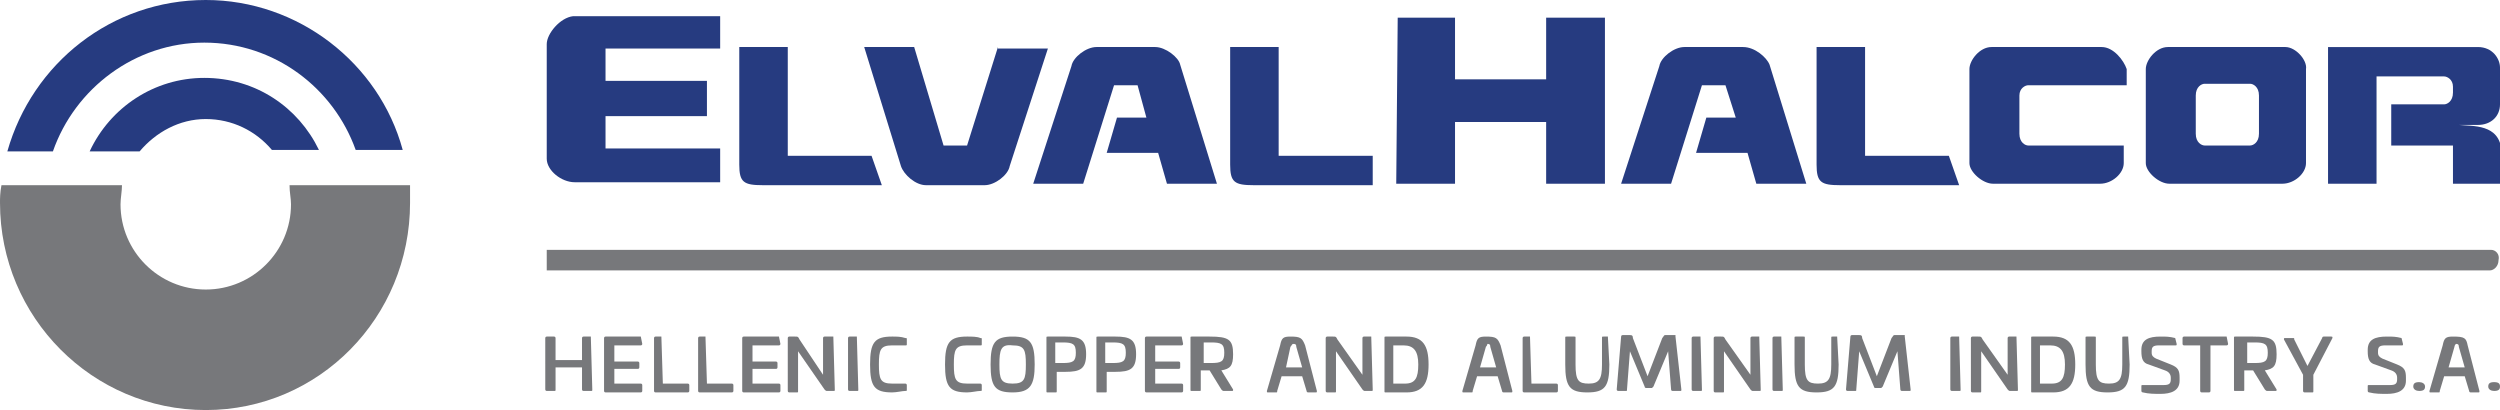 <?xml version="1.0" encoding="utf-8"?>
<!-- Generator: Adobe Illustrator 22.1.0, SVG Export Plug-In . SVG Version: 6.00 Build 0)  -->
<svg version="1.1" id="Layer_1" xmlns="http://www.w3.org/2000/svg" xmlns:xlink="http://www.w3.org/1999/xlink" x="0px" y="0px"
	 viewBox="0 0 170.1 27.9" style="enable-background:new 0 0 170.1 27.9;" xml:space="preserve">
<style type="text/css">
	.st0{fill:#263B80;}
	.st1{clip-path:url(#SVGID_2_);fill:#263B80;}
	.st2{clip-path:url(#SVGID_2_);fill:#77787B;}
</style>
<polygon class="st0" points="105.2,5.4 99,5.4 99,1.2 95.1,1.2 95,12.5 99,12.5 99,8.3 105.2,8.3 105.2,12.5 109.2,12.5 109.2,1.2 
	105.2,1.2 "/>
<g>
	<defs>
		<rect id="SVGID_1_" y="0" width="170.1" height="27.9"/>
	</defs>
	<clipPath id="SVGID_2_">
		<use xlink:href="#SVGID_1_"  style="overflow:visible;"/>
	</clipPath>
	<path class="st1" d="M143,3.2h-7.5c-0.8,0-1.5,0.9-1.5,1.5l0,6.4c0,0.6,0.9,1.4,1.6,1.4h7.3c0.8,0,1.6-0.7,1.6-1.4V9.9H138
		c-0.2,0-0.6-0.2-0.6-0.8c0-1.4,0-1.2,0-2.6c0-0.5,0.4-0.7,0.6-0.7h6.7V4.7C144.5,4.1,143.8,3.2,143,3.2"/>
	<path class="st1" d="M167.3,8.5l1.3,0c0.9,0,1.5-0.6,1.5-1.4l0-2.5c0-0.6-0.5-1.4-1.5-1.4l-10.2,0l0,9.3h3.3l0-7.3h4.6
		c0.2,0,0.6,0.2,0.6,0.7c0,0,0,0.4,0,0.4c0,0.6-0.4,0.8-0.6,0.8h-3.6l0,2.8h4.2l0,2.6h3.3l0-2.2C170.1,8.4,168.2,8.6,167.3,8.5"/>
	<path class="st1" d="M153.7,7.8L153.7,7.8c0,0,0,0.6,0,1.3c0,0.6-0.4,0.8-0.6,0.8h-3.1c-0.2,0-0.6-0.2-0.6-0.8c0-0.7,0-1.3,0-1.3
		c0-0.3,0-0.6,0-1.3c0-0.6,0.4-0.8,0.6-0.8h3.1c0.2,0,0.6,0.2,0.6,0.8C153.7,7.3,153.7,7.5,153.7,7.8 M155.5,3.2h-8
		c-0.8,0-1.5,0.9-1.5,1.5l0,6.4c0,0.6,0.9,1.4,1.6,1.4h7.7c0.8,0,1.6-0.7,1.6-1.4l0-6.4C157,4.1,156.2,3.2,155.5,3.2"/>
	<path class="st1" d="M13.9,5.3c-3.4,0-6.4,2-7.8,5h3.4C10.6,9,12.2,8.1,14,8.1c1.8,0,3.4,0.8,4.5,2.1h3.2
		C20.3,7.3,17.4,5.3,13.9,5.3"/>
	<path class="st1" d="M13.9,2.9c4.8,0,8.8,3.1,10.3,7.3h3.2C25.8,4.3,20.3,0,14,0C7.6,0,2.2,4.3,0.5,10.3h3.1
		C5.1,6,9.2,2.9,13.9,2.9"/>
	<path class="st2" d="M40.2,22.9C40.3,22.9,40.3,22.9,40.2,22.9l0.1,3.6c0,0.1,0,0.1-0.1,0.1h-0.5c0,0-0.1,0-0.1-0.1V25h-1.8v1.5
		c0,0.1,0,0.1-0.1,0.1h-0.5c0,0-0.1,0-0.1-0.1V23c0,0,0-0.1,0.1-0.1h0.5c0,0,0.1,0,0.1,0.1v1.5h1.8V23c0,0,0-0.1,0.1-0.1H40.2z"/>
	<path class="st2" d="M43.6,22.9C43.6,22.9,43.7,22.9,43.6,22.9l0.1,0.5c0,0,0,0.1-0.1,0.1h-1.8v1.1h1.6c0,0,0.1,0,0.1,0.1V25
		c0,0,0,0.1-0.1,0.1h-1.6v1h1.8c0,0,0.1,0,0.1,0.1v0.4c0,0,0,0.1-0.1,0.1h-2.4c0,0-0.1,0-0.1-0.1V23c0,0,0-0.1,0.1-0.1H43.6z"/>
	<path class="st2" d="M45,22.9C45,22.9,45,22.9,45,22.9l0.1,3.2h1.7c0,0,0.1,0,0.1,0.1v0.4c0,0,0,0.1-0.1,0.1h-2.2
		c0,0-0.1,0-0.1-0.1V23c0,0,0-0.1,0.1-0.1H45z"/>
	<path class="st2" d="M48,22.9C48.1,22.9,48.1,22.9,48,22.9l0.1,3.2h1.7c0,0,0.1,0,0.1,0.1v0.4c0,0,0,0.1-0.1,0.1h-2.2
		c0,0-0.1,0-0.1-0.1V23c0,0,0-0.1,0.1-0.1H48z"/>
	<path class="st2" d="M53,22.9C53,22.9,53,22.9,53,22.9l0.1,0.5c0,0,0,0.1-0.1,0.1h-1.8v1.1h1.6c0,0,0.1,0,0.1,0.1V25
		c0,0,0,0.1-0.1,0.1h-1.6v1H53c0,0,0.1,0,0.1,0.1v0.4c0,0,0,0.1-0.1,0.1h-2.4c0,0-0.1,0-0.1-0.1V23c0,0,0-0.1,0.1-0.1H53z"/>
	<path class="st2" d="M56.7,22.9C56.8,22.9,56.8,22.9,56.7,22.9l0.1,3.6c0,0.1,0,0.1-0.1,0.1h-0.4c-0.1,0-0.1,0-0.2-0.1l-1.8-2.6
		v2.7c0,0.1,0,0.1-0.1,0.1h-0.5c0,0-0.1,0-0.1-0.1V23c0,0,0-0.1,0.1-0.1h0.4c0.2,0,0.2,0,0.3,0.2l1.6,2.4V23c0,0,0-0.1,0.1-0.1H56.7
		z"/>
	<path class="st2" d="M58.3,22.9C58.3,22.9,58.3,22.9,58.3,22.9l0.1,3.6c0,0.1,0,0.1-0.1,0.1h-0.5c0,0-0.1,0-0.1-0.1V23
		c0,0,0-0.1,0.1-0.1H58.3z"/>
	<path class="st2" d="M61.6,23c0.1,0,0.1,0,0.1,0.1v0.3c0,0.1,0,0.1-0.1,0.1h-0.9c-0.8,0-0.9,0.3-0.9,1.3c0,1,0.1,1.3,0.9,1.3h0.9
		c0,0,0.1,0,0.1,0.1v0.3c0,0.1,0,0.1-0.1,0.1c-0.2,0-0.6,0.1-0.9,0.1c-1.2,0-1.5-0.4-1.5-1.9c0-1.5,0.3-1.9,1.5-1.9
		C61,22.9,61.3,22.9,61.6,23"/>
	<path class="st2" d="M66.7,23c0.1,0,0.1,0,0.1,0.1v0.3c0,0.1,0,0.1-0.1,0.1h-0.9c-0.8,0-0.9,0.3-0.9,1.3c0,1,0.1,1.3,0.9,1.3h0.9
		c0,0,0.1,0,0.1,0.1v0.3c0,0.1,0,0.1-0.1,0.1c-0.2,0-0.6,0.1-0.9,0.1c-1.2,0-1.5-0.4-1.5-1.9c0-1.5,0.3-1.9,1.5-1.9
		C66.1,22.9,66.5,22.9,66.7,23"/>
	<path class="st2" d="M68,24.8c0,1,0.1,1.3,0.9,1.3c0.8,0,0.9-0.3,0.9-1.3c0-1-0.1-1.3-0.9-1.3C68.1,23.4,68,23.8,68,24.8
		 M70.4,24.8c0,1.4-0.3,1.9-1.5,1.9c-1.2,0-1.5-0.4-1.5-1.9c0-1.5,0.3-1.9,1.5-1.9C70.1,22.9,70.4,23.3,70.4,24.8"/>
	<path class="st2" d="M71.8,23.4v1.3h0.5c0.7,0,0.9-0.1,0.9-0.7c0-0.6-0.2-0.7-0.9-0.7H71.8z M73.9,24.1c0,1-0.4,1.2-1.4,1.2h-0.6
		v1.3c0,0.1,0,0.1-0.1,0.1h-0.5c-0.1,0-0.1,0-0.1-0.1V23c0-0.1,0-0.1,0.1-0.1c0.4,0,0.8,0,1.2,0C73.5,22.9,73.9,23.1,73.9,24.1"/>
	<path class="st2" d="M75.2,23.4v1.3h0.5c0.7,0,0.9-0.1,0.9-0.7c0-0.6-0.2-0.7-0.9-0.7H75.2z M77.3,24.1c0,1-0.4,1.2-1.4,1.2h-0.6
		v1.3c0,0.1,0,0.1-0.1,0.1h-0.5c-0.1,0-0.1,0-0.1-0.1V23c0-0.1,0-0.1,0.1-0.1c0.4,0,0.8,0,1.2,0C76.9,22.9,77.3,23.1,77.3,24.1"/>
	<path class="st2" d="M80.4,22.9C80.5,22.9,80.5,22.9,80.4,22.9l0.1,0.5c0,0,0,0.1-0.1,0.1h-1.8v1.1h1.6c0,0,0.1,0,0.1,0.1V25
		c0,0,0,0.1-0.1,0.1h-1.6v1h1.8c0,0,0.1,0,0.1,0.1v0.4c0,0,0,0.1-0.1,0.1h-2.4c0,0-0.1,0-0.1-0.1V23c0,0,0-0.1,0.1-0.1H80.4z"/>
	<path class="st2" d="M81.9,23.4v1.3h0.5c0.7,0,0.9-0.1,0.9-0.7c0-0.6-0.2-0.7-0.9-0.7H81.9z M83.9,24.1c0,0.8-0.2,1-0.8,1.1
		l0.8,1.3c0,0.1,0,0.1-0.1,0.1h-0.5c-0.1,0-0.1,0-0.2-0.1l-0.8-1.3l-0.6,0v1.3c0,0.1,0,0.1-0.1,0.1h-0.5c-0.1,0-0.1,0-0.1-0.1V23
		c0-0.1,0-0.1,0.1-0.1c0.4,0,0.8,0,1.2,0C83.6,22.9,83.9,23.1,83.9,24.1"/>
	<path class="st2" d="M87.8,23.6L87.5,25h1.1l-0.4-1.4c0-0.2-0.1-0.2-0.2-0.2C87.9,23.4,87.9,23.5,87.8,23.6 M88.8,23.5l0.8,3.1
		c0,0.1,0,0.1-0.1,0.1h-0.5c0,0-0.1,0-0.1-0.1l-0.3-1h-1.4l-0.3,1c0,0.1,0,0.1-0.1,0.1h-0.5c-0.1,0-0.1,0-0.1-0.1l0.9-3.1
		c0.1-0.5,0.2-0.6,0.7-0.6C88.5,22.9,88.6,23,88.8,23.5"/>
	<path class="st2" d="M93.3,22.9C93.3,22.9,93.3,22.9,93.3,22.9l0.1,3.6c0,0.1,0,0.1-0.1,0.1h-0.4c-0.1,0-0.1,0-0.2-0.1l-1.8-2.6
		v2.7c0,0.1,0,0.1-0.1,0.1h-0.5c0,0-0.1,0-0.1-0.1V23c0,0,0-0.1,0.1-0.1h0.4c0.2,0,0.2,0,0.3,0.2l1.7,2.4V23c0,0,0-0.1,0.1-0.1H93.3
		z"/>
	<path class="st2" d="M94.8,23.4v2.7h0.8c0.7,0,0.9-0.4,0.9-1.3c0-0.9-0.3-1.3-1-1.3H94.8z M97.2,24.8c0,1.3-0.4,1.9-1.5,1.9
		c-0.4,0-1,0-1.4,0c-0.1,0-0.1,0-0.1-0.1V23c0-0.1,0-0.1,0.1-0.1c0.4,0,0.9,0,1.4,0C96.8,22.9,97.2,23.5,97.2,24.8"/>
	<path class="st2" d="M101.1,23.6l-0.4,1.4h1.1l-0.4-1.4c0-0.2-0.1-0.2-0.2-0.2C101.2,23.4,101.2,23.5,101.1,23.6 M102.1,23.5
		l0.8,3.1c0,0.1,0,0.1-0.1,0.1h-0.5c0,0-0.1,0-0.1-0.1l-0.3-1h-1.4l-0.3,1c0,0.1,0,0.1-0.1,0.1h-0.5c-0.1,0-0.1,0-0.1-0.1l0.9-3.1
		c0.1-0.5,0.2-0.6,0.7-0.6C101.8,22.9,101.9,23,102.1,23.5"/>
	<path class="st2" d="M104.1,22.9C104.2,22.9,104.2,22.9,104.1,22.9l0.1,3.2h1.7c0,0,0.1,0,0.1,0.1v0.4c0,0,0,0.1-0.1,0.1h-2.2
		c0,0-0.1,0-0.1-0.1V23c0,0,0-0.1,0.1-0.1H104.1z"/>
	<path class="st2" d="M109.4,22.9C109.5,22.9,109.5,22.9,109.4,22.9l0.1,1.9c0,1.5-0.3,1.9-1.5,1.9c-1.2,0-1.5-0.4-1.5-1.9V23
		c0-0.1,0-0.1,0.1-0.1h0.5c0.1,0,0.1,0,0.1,0.1v1.8c0,1.1,0.2,1.3,0.9,1.3c0.7,0,0.9-0.3,0.9-1.3V23c0-0.1,0-0.1,0.1-0.1H109.4z"/>
	<path class="st2" d="M114,22.9C114.1,22.9,114.1,22.9,114,22.9l0.4,3.6c0,0.1,0,0.1-0.1,0.1h-0.5c0,0-0.1,0-0.1-0.1l-0.2-2.6
		l-1,2.4c0,0-0.1,0.1-0.1,0.1h-0.4c0,0-0.1,0-0.1-0.1l-1-2.4l-0.2,2.6c0,0.1,0,0.1-0.1,0.1h-0.5c0,0-0.1,0-0.1-0.1l0.3-3.6
		c0,0,0-0.1,0.1-0.1h0.5c0.1,0,0.2,0,0.2,0.2l1,2.6l1-2.6c0.1-0.1,0.1-0.2,0.2-0.2H114z"/>
	<path class="st2" d="M115.7,22.9C115.8,22.9,115.8,22.9,115.7,22.9l0.1,3.6c0,0.1,0,0.1-0.1,0.1h-0.5c0,0-0.1,0-0.1-0.1V23
		c0,0,0-0.1,0.1-0.1H115.7z"/>
	<path class="st2" d="M119.7,22.9C119.7,22.9,119.7,22.9,119.7,22.9l0.1,3.6c0,0.1,0,0.1-0.1,0.1h-0.4c-0.1,0-0.1,0-0.2-0.1
		l-1.8-2.6v2.7c0,0.1,0,0.1-0.1,0.1h-0.5c0,0-0.1,0-0.1-0.1V23c0,0,0-0.1,0.1-0.1h0.4c0.2,0,0.2,0,0.3,0.2l1.7,2.4V23
		c0,0,0-0.1,0.1-0.1H119.7z"/>
	<path class="st2" d="M121.2,22.9C121.2,22.9,121.2,22.9,121.2,22.9l0.1,3.6c0,0.1,0,0.1-0.1,0.1h-0.5c0,0-0.1,0-0.1-0.1V23
		c0,0,0-0.1,0.1-0.1H121.2z"/>
	<path class="st2" d="M125,22.9C125.1,22.9,125.1,22.9,125,22.9l0.1,1.9c0,1.5-0.3,1.9-1.5,1.9c-1.2,0-1.5-0.4-1.5-1.9V23
		c0-0.1,0-0.1,0.1-0.1h0.5c0.1,0,0.1,0,0.1,0.1v1.8c0,1.1,0.2,1.3,0.9,1.3c0.7,0,0.9-0.3,0.9-1.3V23c0-0.1,0-0.1,0.1-0.1H125z"/>
	<path class="st2" d="M129.6,22.9C129.6,22.9,129.7,22.9,129.6,22.9l0.4,3.6c0,0.1,0,0.1-0.1,0.1h-0.5c0,0-0.1,0-0.1-0.1l-0.2-2.6
		l-1,2.4c0,0-0.1,0.1-0.1,0.1h-0.4c0,0-0.1,0-0.1-0.1l-1-2.4l-0.2,2.6c0,0.1,0,0.1-0.1,0.1h-0.5c0,0-0.1,0-0.1-0.1l0.3-3.6
		c0,0,0-0.1,0.1-0.1h0.5c0.1,0,0.2,0,0.2,0.2l1,2.6l1-2.6c0.1-0.1,0.1-0.2,0.2-0.2H129.6z"/>
	<path class="st2" d="M133.3,22.9C133.4,22.9,133.4,22.9,133.3,22.9l0.1,3.6c0,0.1,0,0.1-0.1,0.1h-0.5c0,0-0.1,0-0.1-0.1V23
		c0,0,0-0.1,0.1-0.1H133.3z"/>
	<path class="st2" d="M137.2,22.9C137.3,22.9,137.3,22.9,137.2,22.9l0.1,3.6c0,0.1,0,0.1-0.1,0.1h-0.4c-0.1,0-0.1,0-0.2-0.1
		l-1.8-2.6v2.7c0,0.1,0,0.1-0.1,0.1h-0.5c0,0-0.1,0-0.1-0.1V23c0,0,0-0.1,0.1-0.1h0.4c0.2,0,0.2,0,0.3,0.2l1.7,2.4V23
		c0,0,0-0.1,0.1-0.1H137.2z"/>
	<path class="st2" d="M138.8,23.4v2.7h0.8c0.7,0,0.9-0.4,0.9-1.3c0-0.9-0.3-1.3-1-1.3H138.8z M141.2,24.8c0,1.3-0.4,1.9-1.5,1.9
		c-0.4,0-1,0-1.4,0c-0.1,0-0.1,0-0.1-0.1V23c0-0.1,0-0.1,0.1-0.1c0.4,0,0.9,0,1.4,0C140.8,22.9,141.2,23.5,141.2,24.8"/>
	<path class="st2" d="M144.8,22.9C144.9,22.9,144.9,22.9,144.8,22.9l0.1,1.9c0,1.5-0.3,1.9-1.5,1.9c-1.2,0-1.5-0.4-1.5-1.9V23
		c0-0.1,0-0.1,0.1-0.1h0.5c0.1,0,0.1,0,0.1,0.1v1.8c0,1.1,0.2,1.3,0.9,1.3c0.7,0,0.9-0.3,0.9-1.3V23c0-0.1,0-0.1,0.1-0.1H144.8z"/>
	<path class="st2" d="M148,23C148,23,148,23,148,23l0.1,0.4c0,0.1,0,0.1-0.1,0.1h-1.1c-0.4,0-0.5,0.1-0.5,0.4v0.1
		c0,0.2,0.1,0.3,0.3,0.4l1,0.4c0.5,0.2,0.6,0.4,0.6,0.9v0.2c0,0.7-0.6,0.9-1.3,0.9c-0.4,0-0.8,0-1.2-0.1c0,0-0.1,0-0.1-0.1v-0.3
		c0-0.1,0-0.1,0.1-0.1h1.4c0.4,0,0.5-0.1,0.5-0.4v-0.1c0-0.2-0.1-0.4-0.4-0.5l-1.1-0.4c-0.4-0.1-0.5-0.4-0.5-0.9v-0.1
		c0-0.7,0.5-0.9,1.3-0.9C147.4,22.9,147.6,22.9,148,23"/>
	<path class="st2" d="M151.5,22.9C151.6,22.9,151.6,22.9,151.5,22.9l0.1,0.5c0,0,0,0.1-0.1,0.1h-1.1v3.1c0,0,0,0.1-0.1,0.1h-0.5
		c0,0-0.1,0-0.1-0.1v-3.1h-1.1c0,0-0.1,0-0.1-0.1V23c0,0,0-0.1,0.1-0.1H151.5z"/>
	<path class="st2" d="M152.9,23.4v1.3h0.5c0.7,0,0.9-0.1,0.9-0.7c0-0.6-0.2-0.7-0.9-0.7H152.9z M154.9,24.1c0,0.8-0.2,1-0.8,1.1
		l0.8,1.3c0,0.1,0,0.1-0.1,0.1h-0.5c-0.1,0-0.1,0-0.2-0.1l-0.8-1.3l-0.6,0v1.3c0,0.1,0,0.1-0.1,0.1h-0.5c-0.1,0-0.1,0-0.1-0.1V23
		c0-0.1,0-0.1,0.1-0.1c0.4,0,0.8,0,1.2,0C154.6,22.9,154.9,23.1,154.9,24.1"/>
	<path class="st2" d="M158.6,22.9c0.1,0,0.1,0,0.1,0.1l-1.3,2.5v1.1c0,0.1,0,0.1-0.1,0.1h-0.5c0,0-0.1,0-0.1-0.1v-1.1l-1.3-2.4
		c0-0.1,0-0.1,0.1-0.1h0.5c0.1,0,0.1,0,0.1,0.1l0.9,1.8L158,23c0-0.1,0.1-0.1,0.1-0.1H158.6z"/>
	<path class="st2" d="M163.4,23C163.5,23,163.5,23,163.4,23l0.1,0.4c0,0.1,0,0.1-0.1,0.1h-1.1c-0.4,0-0.5,0.1-0.5,0.4v0.1
		c0,0.2,0.1,0.3,0.3,0.4l1,0.4c0.5,0.2,0.6,0.4,0.6,0.9v0.2c0,0.7-0.6,0.9-1.3,0.9c-0.4,0-0.8,0-1.2-0.1c0,0-0.1,0-0.1-0.1v-0.3
		c0-0.1,0-0.1,0.1-0.1h1.4c0.4,0,0.5-0.1,0.5-0.4v-0.1c0-0.2-0.1-0.4-0.4-0.5l-1.1-0.4c-0.4-0.1-0.5-0.4-0.5-0.9v-0.1
		c0-0.7,0.5-0.9,1.3-0.9C162.8,22.9,163,22.9,163.4,23"/>
	<path class="st2" d="M165,26.3c0,0.2-0.1,0.3-0.4,0.3c-0.2,0-0.4-0.1-0.4-0.3c0-0.2,0.1-0.3,0.4-0.3C164.8,26,165,26.1,165,26.3"/>
	<path class="st2" d="M167,23.6l-0.4,1.4h1.1l-0.4-1.4c0-0.2-0.1-0.2-0.2-0.2C167.1,23.4,167,23.5,167,23.6 M167.9,23.5l0.8,3.1
		c0,0.1,0,0.1-0.1,0.1h-0.5c0,0-0.1,0-0.1-0.1l-0.3-1h-1.4l-0.3,1c0,0.1,0,0.1-0.1,0.1h-0.5c-0.1,0-0.1,0-0.1-0.1l0.9-3.1
		c0.1-0.5,0.2-0.6,0.7-0.6C167.7,22.9,167.8,23,167.9,23.5"/>
	<path class="st2" d="M170.1,26.3c0,0.2-0.1,0.3-0.4,0.3c-0.2,0-0.4-0.1-0.4-0.3c0-0.2,0.1-0.3,0.4-0.3
		C170,26,170.1,26.1,170.1,26.3"/>
	<path class="st2" d="M169.5,17H37.2v1.4h132.2c0.3,0,0.6-0.3,0.6-0.7C170.1,17.3,169.8,17,169.5,17"/>
	<path class="st2" d="M19.8,13.9c0,3.2-2.6,5.8-5.8,5.8c-3.2,0-5.8-2.6-5.8-5.8c0-0.4,0.1-0.9,0.1-1.3H0.1C0,13.1,0,13.5,0,13.8
		c0,7.8,6.3,14.1,14,14.1c7.7,0,13.9-6.3,13.9-14.1c0-0.4,0-0.8,0-1.2h-8.2C19.7,13.1,19.8,13.5,19.8,13.9"/>
	<path class="st1" d="M67.9,3.2l-2.1,6.7h-1.6l-2-6.7h-3.4l2.5,8.1c0.2,0.6,1,1.3,1.7,1.3h4c0.7,0,1.6-0.7,1.7-1.3l2.6-8H67.9z"/>
	<path class="st1" d="M78.6,3.2h-4c-0.7,0-1.6,0.7-1.7,1.3l-2.6,8h3.4l2.1-6.7h1.6L78,8h-2l-0.7,2.4h3.5l0.6,2.1h3.4l-2.5-8.1
		C80.2,3.9,79.3,3.2,78.6,3.2"/>
	<path class="st1" d="M37.2,3l0,7.8c0,0.8,1,1.6,1.9,1.6H49l0-2.3h-7.8l0-2.2h6.9l0-2.4h-6.9l0-2.2H49l0-2.2H39
		C38.1,1.2,37.2,2.3,37.2,3"/>
	<path class="st1" d="M53.6,10.5l0-7.3h-3.3l0,8c0,1.2,0.3,1.4,1.6,1.4H60l-0.7-2H53.6z"/>
	<path class="st1" d="M87,10.5l0-7.3h-3.3v8c0,1.2,0.3,1.4,1.6,1.4h8.1l0-2H87z"/>
	<path class="st1" d="M118.6,3.2h-4c-0.7,0-1.6,0.7-1.7,1.3l-2.6,8h3.4l2.1-6.7h1.6l0.7,2.2h-2l-0.7,2.4h3.5l0.6,2.1h3.4l-2.5-8.1
		C120.2,3.9,119.4,3.2,118.6,3.2"/>
	<path class="st1" d="M126.9,10.5V3.2h-3.3v8c0,1.2,0.3,1.4,1.6,1.4h8.1l-0.7-2H126.9z"/>
</g>
</svg>
